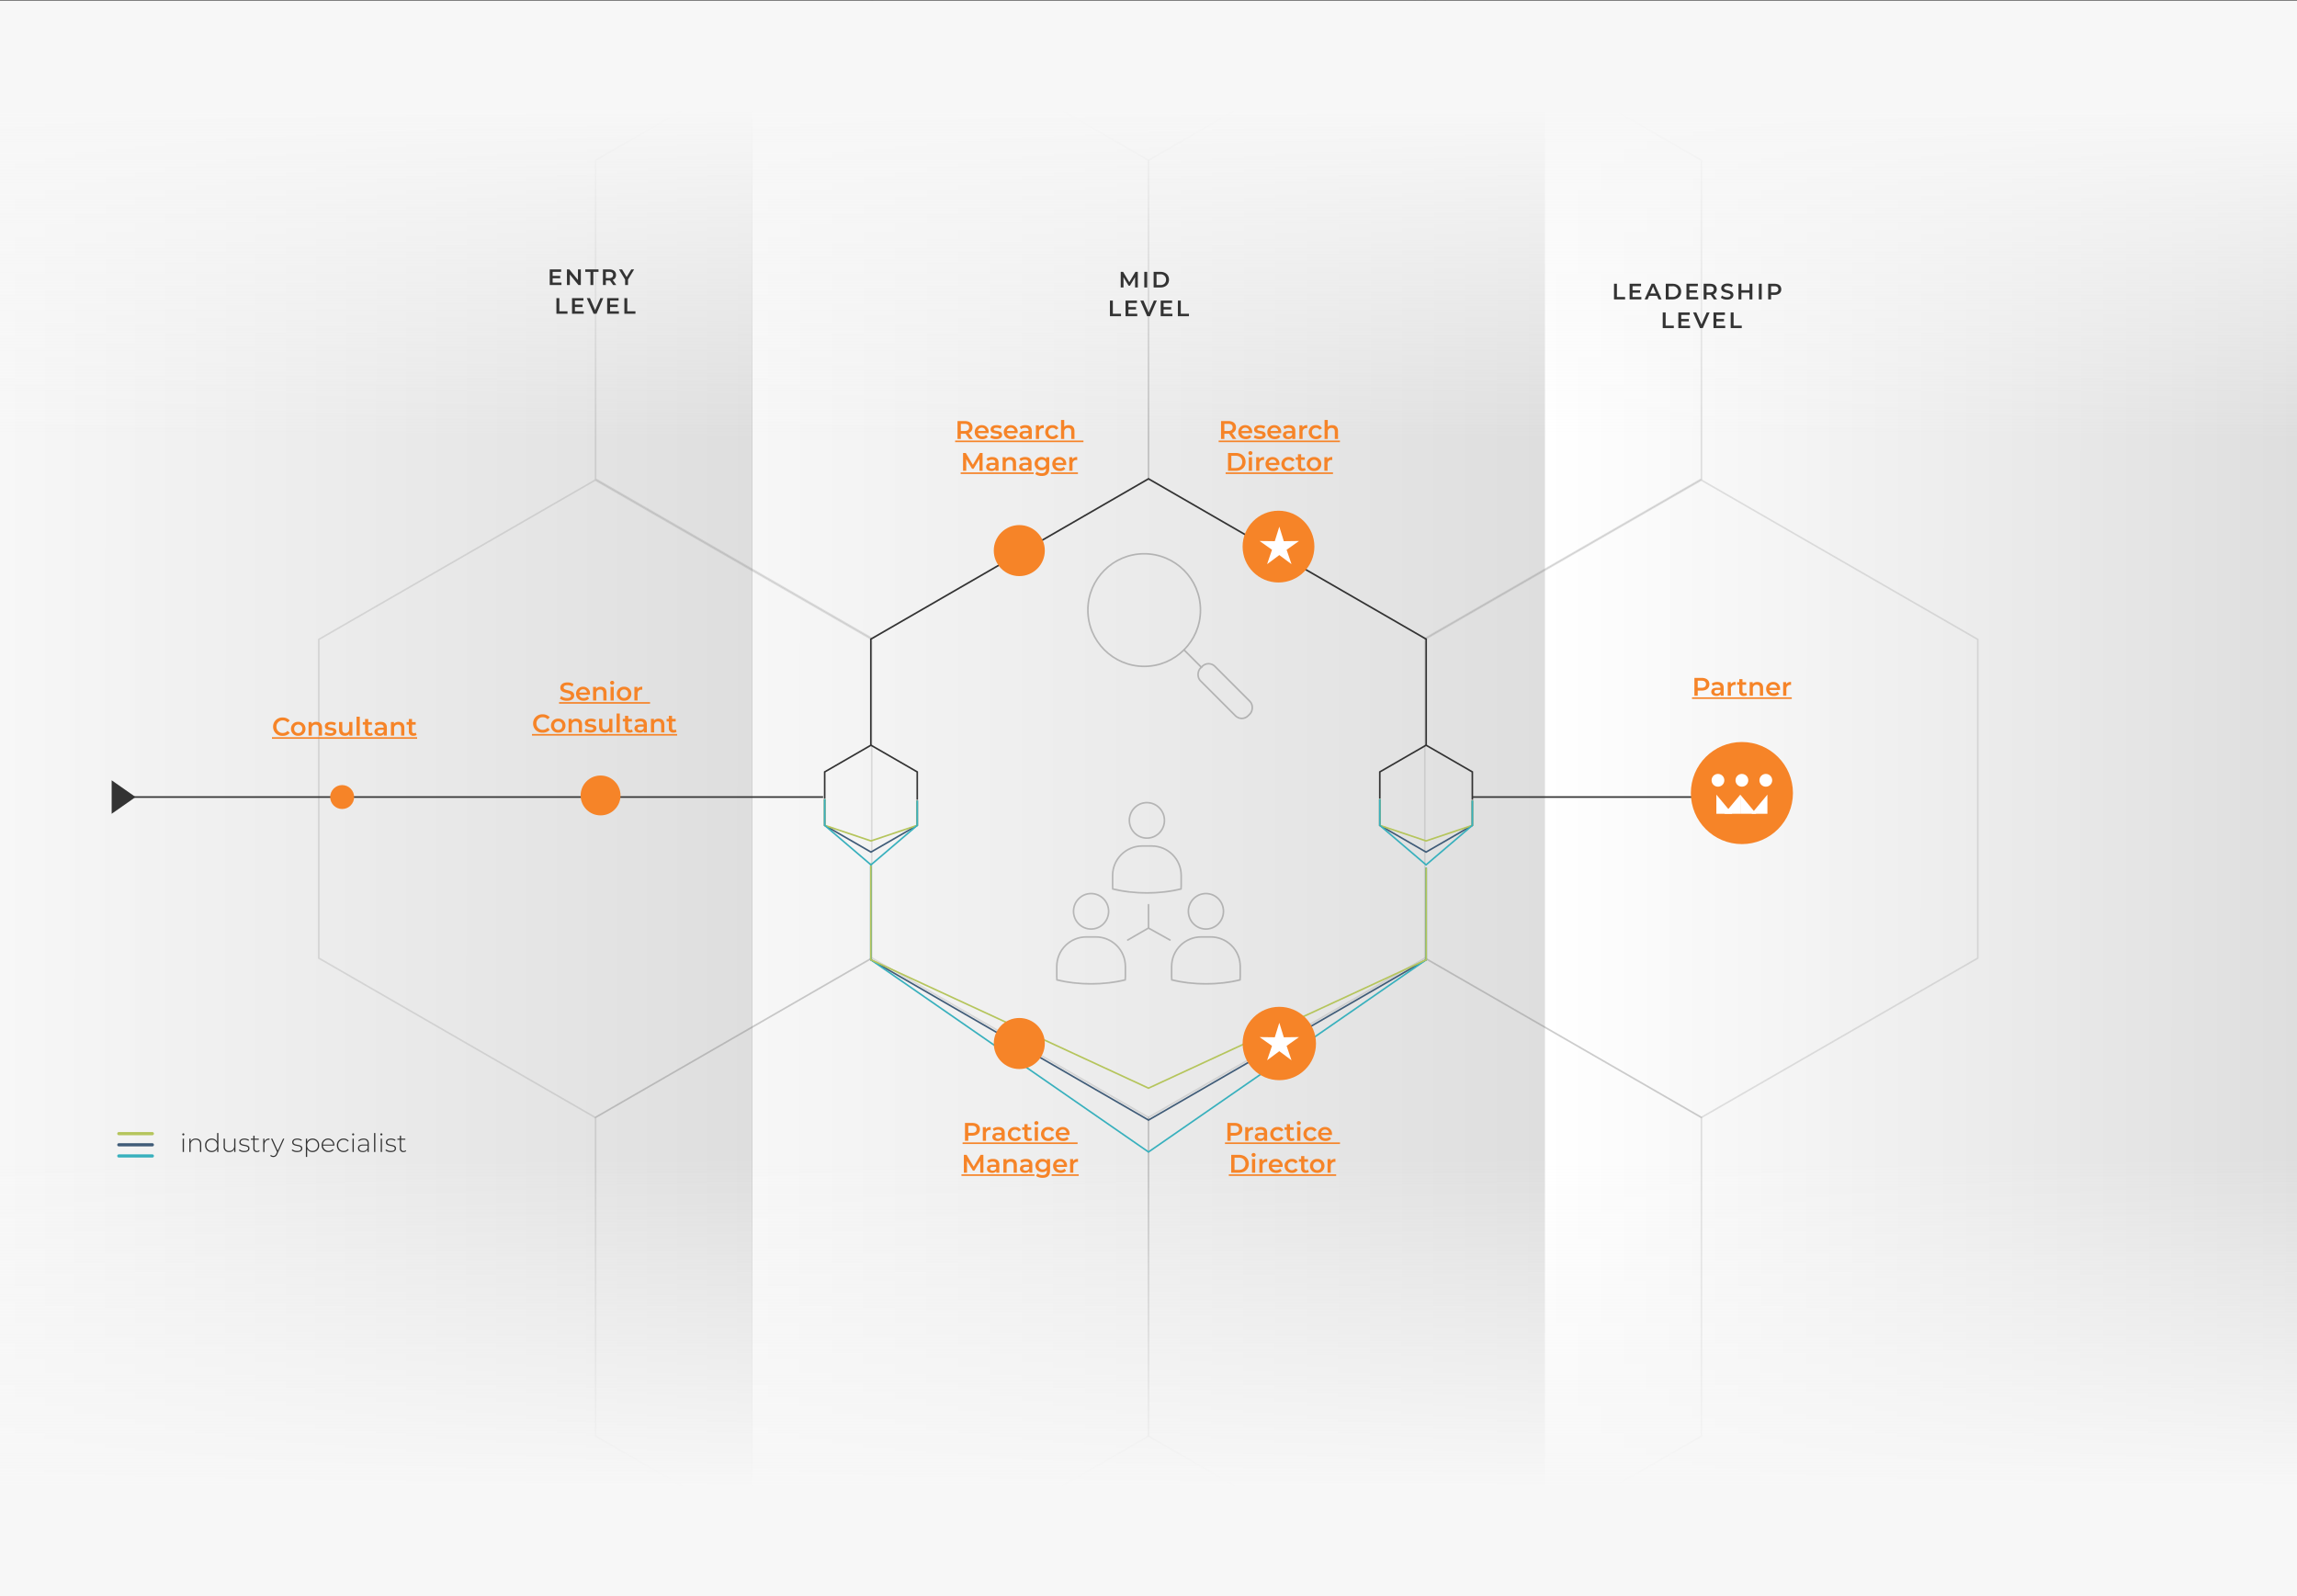 <?xml version="1.0" encoding="UTF-8"?>
<svg xmlns="http://www.w3.org/2000/svg" xmlns:xlink="http://www.w3.org/1999/xlink" width="1440" height="1000.759" viewBox="0 0 1440 1000.759">
  <rect x="0" y="0" width="1440" height="1000.759" fill="#808080" stroke="none"/>
  <defs>
    <linearGradient id="linear-gradient" y1="0.463" x2="1" y2="0.464" gradientUnits="objectBoundingBox">
      <stop offset="0" stop-color="#fff"></stop>
      <stop offset="1" stop-color="#dedede"></stop>
    </linearGradient>
    <linearGradient id="linear-gradient-2" y1="0.463" x2="1" y2="0.464" gradientUnits="objectBoundingBox">
      <stop offset="0" stop-color="#f7f7f7"></stop>
      <stop offset="1" stop-color="#dedede"></stop>
    </linearGradient>
    <linearGradient id="linear-gradient-4" x1="0.5" y1="0.754" x2="0.5" y2="0.007" gradientUnits="objectBoundingBox">
      <stop offset="0" stop-color="#f7f7f7"></stop>
      <stop offset="1" stop-color="#f7f7f7" stop-opacity="0"></stop>
    </linearGradient>
  </defs>
  <g id="career-figure" transform="translate(0 0.577)">
    <g id="Group_1603" data-name="Group 1603" transform="translate(0 -717)">
      <g id="Group_1602" data-name="Group 1602" transform="translate(0 0.26)">
        <rect id="Rectangle_Copy" data-name="Rectangle Copy" width="471.678" height="999.605" transform="translate(968.322 716.74)" fill="url(#linear-gradient)"></rect>
        <rect id="Rectangle_Copy-2" data-name="Rectangle Copy" width="471.5" height="999.605" transform="translate(0 716.74)" fill="url(#linear-gradient-2)"></rect>
        <rect id="Rectangle_Copy-3" data-name="Rectangle Copy" width="496.822" height="999.605" transform="translate(471.5 716.74)" fill="url(#linear-gradient-2)"></rect>
        <g id="Group_270" data-name="Group 270" transform="translate(0 -939.92)">
          <path id="Polygon_7" data-name="Polygon 7" d="M299.7,0l99.9,173.322L299.7,346.645H99.9L0,173.322,99.9,0Z" transform="translate(546.5 1957.027) rotate(90)" fill="rgba(0,0,0,0)" stroke="#707070" stroke-miterlimit="10" stroke-width="1" opacity="0.196"></path>
          <path id="Polygon_9" data-name="Polygon 9" d="M299.7,0l99.9,173.322L299.7,346.645H99.9L0,173.322,99.9,0Z" transform="translate(720 1656.66) rotate(90)" fill="rgba(0,0,0,0)" stroke="#707070" stroke-miterlimit="10" stroke-width="1" opacity="0.196"></path>
          <path id="Polygon_12" data-name="Polygon 12" d="M299.7,0l99.9,173.322L299.7,346.645H99.9L0,173.322,99.9,0Z" transform="translate(720 2256.66) rotate(90)" fill="rgba(0,0,0,0)" stroke="#707070" stroke-miterlimit="10" stroke-width="1" opacity="0.196"></path>
          <path id="Polygon_10" data-name="Polygon 10" d="M299.7,0l99.9,173.322L299.7,346.645H99.9L0,173.322,99.9,0Z" transform="translate(1066.645 1656.66) rotate(90)" fill="rgba(0,0,0,0)" stroke="#707070" stroke-miterlimit="10" stroke-width="1" opacity="0.196"></path>
          <path id="Polygon_11" data-name="Polygon 11" d="M299.7,0l99.9,173.322L299.7,346.645H99.9L0,173.322,99.9,0Z" transform="translate(1066.645 2256.66) rotate(90)" fill="rgba(0,0,0,0)" stroke="#707070" stroke-miterlimit="10" stroke-width="1" opacity="0.196"></path>
          <path id="Polygon_8" data-name="Polygon 8" d="M299.7,0l99.9,173.322L299.7,346.645H99.9L0,173.322,99.9,0Z" transform="translate(1239.878 1957.027) rotate(90)" fill="rgba(0,0,0,0)" stroke="#707070" stroke-miterlimit="10" stroke-width="1" opacity="0.196"></path>
        </g>
      </g>
      <rect id="Rectangle_Copy-4" data-name="Rectangle Copy" width="1440" height="277.42" transform="translate(0 1439.58)" opacity="0.995" fill="url(#linear-gradient-4)"></rect>
      <rect id="Rectangle_Copy-5" data-name="Rectangle Copy" width="1440" height="276.765" transform="translate(1440 993.765) rotate(180)" opacity="0.995" fill="url(#linear-gradient-4)"></rect>
    </g>
    <g id="Route" transform="translate(70 127.58)">
      <g id="Polygons" transform="translate(123)">
        <g id="Stroke_1_Copy_8_Stroke_1_Copy_9_Stroke_1_Copy_11_Stroke_1_Copy_10_Stroke_1_Copy_12_Mask" data-name="Stroke 1 Copy 8 + Stroke 1 Copy 9 + Stroke 1 Copy 11 + Stroke 1 Copy 10 + Stroke 1 Copy 12 Mask">
          <rect id="Mask" width="848" height="735" fill="none"></rect>
        </g>
        <g id="polygon_large" data-name="polygon large" transform="translate(352 172)">
          <path id="Path" d="M348.142.859V58.506l-174.071,100.5L0,58.506V0" transform="translate(0.929 242.994)" fill="none" stroke="#405c78" stroke-miterlimit="10" stroke-width="1" style="mix-blend-mode: multiply;isolation: isolate"></path>
          <path id="Path-2" data-name="Path" d="M348.142,1.859V59.506l-174.071,120.5L0,59.506V0" transform="translate(0.929 241.994)" fill="none" stroke="#38b0bd" stroke-miterlimit="10" stroke-width="1" style="mix-blend-mode: multiply;isolation: isolate"></path>
          <path id="Path-3" data-name="Path" d="M348.142,2.758V60.4L174.071,140.9,0,60.4V0" transform="translate(0.929 241.096)" fill="none" stroke="#b5c55c" stroke-miterlimit="10" stroke-width="1" style="mix-blend-mode: multiply;isolation: isolate"></path>
          <path id="Path-4" data-name="Path" d="M0,167.482V100.5L174.071,0,348.142,100.5v66.543" transform="translate(0.929)" fill="none" stroke="#333" stroke-miterlimit="10" stroke-width="1"></path>
        </g>
        <g id="polygon_small" data-name="polygon small" transform="translate(324 339)">
          <path id="Path-5" data-name="Path" d="M58.024.92V16.492L29.012,33.242,0,16.492V0" transform="translate(0 33.758)" fill="none" stroke="#405c78" stroke-miterlimit="10" stroke-width="1" style="mix-blend-mode: multiply;isolation: isolate"></path>
          <path id="Path-6" data-name="Path" d="M58.024.92V16.492l-29.012,9.75L0,16.492V0" transform="translate(0 33.758)" fill="none" stroke="#b5c55c" stroke-miterlimit="10" stroke-width="1" style="mix-blend-mode: multiply;isolation: isolate"></path>
          <path id="Path-7" data-name="Path" d="M58.024.92V16.492L29.012,41.242,0,16.492V0" transform="translate(0 33.758)" fill="none" stroke="#38b0bd" stroke-miterlimit="10" stroke-width="1" style="mix-blend-mode: multiply;isolation: isolate"></path>
          <path id="Polygon_3" data-name="Polygon 3" d="M0,33.426V16.75L29.012,0,58.024,16.75V34.223" fill="none" stroke="#333" stroke-miterlimit="10" stroke-width="1"></path>
        </g>
        <g id="polygon_small-2" data-name="polygon small" transform="translate(672 339)">
          <path id="Path-8" data-name="Path" d="M58.024.92V16.492L29.012,33.242,0,16.492V0" transform="translate(0 33.758)" fill="none" stroke="#405c78" stroke-miterlimit="10" stroke-width="1" style="mix-blend-mode: multiply;isolation: isolate"></path>
          <path id="Path-9" data-name="Path" d="M58.024.92V16.492l-29.012,9.75L0,16.492V0" transform="translate(0 33.758)" fill="none" stroke="#b5c55c" stroke-miterlimit="10" stroke-width="1" style="mix-blend-mode: multiply;isolation: isolate"></path>
          <path id="Path-10" data-name="Path" d="M58.024.92V16.492L29.012,41.242,0,16.492V0" transform="translate(0 33.758)" fill="none" stroke="#38b0bd" stroke-miterlimit="10" stroke-width="1" style="mix-blend-mode: multiply;isolation: isolate"></path>
          <path id="Polygon_3-2" data-name="Polygon 3" d="M0,33.426V16.75L29.012,0,58.024,16.75V34.223" fill="none" stroke="#333" stroke-miterlimit="10" stroke-width="1"></path>
        </g>
      </g>
      <path id="Line_17" data-name="Line 17" d="M431.5,1.5H.5" transform="translate(14 370)" fill="none" stroke="#333" stroke-linecap="square" stroke-miterlimit="10" stroke-width="1"></path>
      <path id="Line_17_Copy" data-name="Line 17 Copy" d="M143.556,1.5H.5" transform="translate(853 370)" fill="none" stroke="#333" stroke-linecap="square" stroke-miterlimit="10" stroke-width="1"></path>
      <path id="Triangle_2" data-name="Triangle 2" d="M0,0,15,10.5h0L0,21" transform="translate(0 361)" fill="#333"></path>
    </g>
    <g id="Practice_Copy_3" data-name="Practice Copy 3" transform="translate(662 502.58)" opacity="0.294">
      <g id="Group" transform="translate(45 64)">
        <path id="Line_7_Copy_3" data-name="Line 7 Copy 3" d="M13.469,7.488,0,0" transform="translate(12.995 14.64)" fill="none" stroke="#333" stroke-linecap="round" stroke-linejoin="round" stroke-miterlimit="10" stroke-width="1"></path>
        <path id="Line_7_Copy_3-2" data-name="Line 7 Copy 3" d="M0,7.417,12.827,0Z" transform="translate(0 14.71)" fill="none" stroke="#333" stroke-linecap="round" stroke-linejoin="round" stroke-miterlimit="10" stroke-width="1"></path>
        <path id="Line_7_Copy_4" data-name="Line 7 Copy 4" d="M0,14.612V0" transform="translate(13)" fill="none" stroke="#333" stroke-linecap="round" stroke-linejoin="round" stroke-miterlimit="10" stroke-width="1"></path>
      </g>
      <g id="Group_4" data-name="Group 4" transform="translate(35)">
        <g id="Combined_Shape" data-name="Combined Shape" transform="translate(0 26.697)" fill="none" stroke-miterlimit="10">
          <path d="M.14,27.812A19.186,19.186,0,0,1,0,25.494V19A19,19,0,0,1,19,0h6A19,19,0,0,1,44,19v6.494a19.185,19.185,0,0,1-.14,2.317A89.055,89.055,0,0,1,22,30.4,89.048,89.048,0,0,1,.14,27.812Z" stroke="none"></path>
          <path d="M 22 29.405 C 29.337 29.405 36.559 28.578 42.937 27.012 C 42.979 26.508 43 26 43 25.494 L 43 19 C 43 14.192 41.128 9.672 37.728 6.272 C 34.328 2.872 29.808 1 25 1 L 19 1 C 14.192 1 9.672 2.872 6.272 6.272 C 2.872 9.672 1 14.192 1 19 L 1 25.494 C 1 26 1.021 26.508 1.063 27.012 C 7.441 28.578 14.663 29.405 22 29.405 M 22 30.405 C 14.042 30.405 6.58 29.462 0.14 27.812 C 0.048 27.052 -4.089355343239731e-07 26.279 -4.089355343239731e-07 25.494 L -4.089355343239731e-07 19 C -4.089355343239731e-07 8.507 8.507 6.164550541143399e-07 19 6.164550541143399e-07 L 25 6.164550541143399e-07 C 35.493 6.164550541143399e-07 44 8.507 44 19 L 44 25.494 C 44 26.279 43.953 27.052 43.86 27.812 C 37.42 29.462 29.957 30.405 22 30.405 Z" stroke="none" fill="#333"></path>
        </g>
        <ellipse id="Oval" cx="11" cy="11.124" rx="11" ry="11.124" transform="translate(11 0)" fill="none" stroke="#333" stroke-miterlimit="10" stroke-width="1"></ellipse>
      </g>
      <g id="Group_2" data-name="Group 2" transform="translate(0 57)">
        <g id="Combined_Shape-2" data-name="Combined Shape" transform="translate(0 26.697)" fill="none" stroke-miterlimit="10">
          <path d="M.14,27.812A19.186,19.186,0,0,1,0,25.494V19A19,19,0,0,1,19,0h6A19,19,0,0,1,44,19v6.494a19.185,19.185,0,0,1-.14,2.317A89.055,89.055,0,0,1,22,30.4,89.048,89.048,0,0,1,.14,27.812Z" stroke="none"></path>
          <path d="M 22 29.405 C 29.337 29.405 36.559 28.578 42.937 27.012 C 42.979 26.508 43 26 43 25.494 L 43 19 C 43 14.192 41.128 9.672 37.728 6.272 C 34.328 2.872 29.808 1 25 1 L 19 1 C 14.192 1 9.672 2.872 6.272 6.272 C 2.872 9.672 1 14.192 1 19 L 1 25.494 C 1 26 1.021 26.508 1.063 27.012 C 7.441 28.578 14.663 29.405 22 29.405 M 22 30.405 C 14.042 30.405 6.58 29.462 0.14 27.812 C 0.048 27.052 -4.089355343239731e-07 26.279 -4.089355343239731e-07 25.494 L -4.089355343239731e-07 19 C -4.089355343239731e-07 8.507 8.507 6.164550541143399e-07 19 6.164550541143399e-07 L 25 6.164550541143399e-07 C 35.493 6.164550541143399e-07 44 8.507 44 19 L 44 25.494 C 44 26.279 43.953 27.052 43.86 27.812 C 37.42 29.462 29.957 30.405 22 30.405 Z" stroke="none" fill="#333"></path>
        </g>
        <ellipse id="Oval-2" data-name="Oval" cx="11" cy="11.124" rx="11" ry="11.124" transform="translate(11 0)" fill="none" stroke="#333" stroke-miterlimit="10" stroke-width="1"></ellipse>
      </g>
      <g id="Group_3" data-name="Group 3" transform="translate(72 57)">
        <g id="Combined_Shape-3" data-name="Combined Shape" transform="translate(0 26.697)" fill="none" stroke-miterlimit="10">
          <path d="M.14,27.812A19.186,19.186,0,0,1,0,25.494V19A19,19,0,0,1,19,0h6A19,19,0,0,1,44,19v6.494a19.185,19.185,0,0,1-.14,2.317A89.055,89.055,0,0,1,22,30.4,89.048,89.048,0,0,1,.14,27.812Z" stroke="none"></path>
          <path d="M 22 29.405 C 29.337 29.405 36.559 28.578 42.937 27.012 C 42.979 26.508 43 26 43 25.494 L 43 19 C 43 14.192 41.128 9.672 37.728 6.272 C 34.328 2.872 29.808 1 25 1 L 19 1 C 14.192 1 9.672 2.872 6.272 6.272 C 2.872 9.672 1 14.192 1 19 L 1 25.494 C 1 26 1.021 26.508 1.063 27.012 C 7.441 28.578 14.663 29.405 22 29.405 M 22 30.405 C 14.042 30.405 6.58 29.462 0.14 27.812 C 0.048 27.052 -4.089355343239731e-07 26.279 -4.089355343239731e-07 25.494 L -4.089355343239731e-07 19 C -4.089355343239731e-07 8.507 8.507 6.164550541143399e-07 19 6.164550541143399e-07 L 25 6.164550541143399e-07 C 35.493 6.164550541143399e-07 44 8.507 44 19 L 44 25.494 C 44 26.279 43.953 27.052 43.86 27.812 C 37.42 29.462 29.957 30.405 22 30.405 Z" stroke="none" fill="#333"></path>
        </g>
        <ellipse id="Oval-3" data-name="Oval" cx="11" cy="11.124" rx="11" ry="11.124" transform="translate(11 0)" fill="none" stroke="#333" stroke-miterlimit="10" stroke-width="1"></ellipse>
      </g>
    </g>
    <g id="Research" transform="translate(682 346.58)" opacity="0.297">
      <circle id="Oval_6" data-name="Oval 6" cx="35.289" cy="35.289" r="35.289" transform="translate(0 0)" fill="none" stroke="#333" stroke-miterlimit="10" stroke-width="1"></circle>
      <path id="Line_5" data-name="Line 5" d="M.573.573,12.1,12.1" transform="translate(59.398 59.398)" fill="none" stroke="#333" stroke-miterlimit="10" stroke-width="1"></path>
      <rect id="Rectangle_2" data-name="Rectangle 2" width="42.254" height="12.809" rx="5.6" transform="translate(75.651 66.593) rotate(45)" fill="none" stroke="#333" stroke-miterlimit="10" stroke-width="1"></rect>
    </g>
    <path id="mid_level" data-name="mid level" d="M-6.692,0l-.014-9.8H-8.2l-3.822,6.5-3.892-6.5h-1.5V0h1.736V-6.412l3.22,5.292h.812L-8.428-6.5-8.414,0Zm4.046,0h1.82V-9.8h-1.82ZM3.22,0H7.5c3.178,0,5.348-1.96,5.348-4.9S10.682-9.8,7.5-9.8H3.22ZM5.04-1.54V-8.26H7.42a3.272,3.272,0,0,1,3.6,3.36,3.272,3.272,0,0,1-3.6,3.36ZM-24.178,18h6.944V16.46h-5.124V8.2h-1.82Zm11.606-1.526v-2.7H-7.84v-1.5h-4.732V9.726h5.334V8.2h-7.154V18h7.35V16.474ZM3.388,8.2.1,15.76-3.164,8.2H-5.138L-.854,18H.938l4.27-9.8Zm6.076,8.274v-2.7H14.2v-1.5H9.464V9.726H14.8V8.2H7.644V18h7.35V16.474ZM18.424,18h6.944V16.46H20.244V8.2h-1.82Z" transform="translate(720 179.637)" fill="#333"></path>
    <path id="Entry_Level" data-name="Entry Level" d="M-26.544-1.526v-2.7h4.732v-1.5h-4.732V-8.274h5.334V-9.8h-7.154V0h7.35V-1.526ZM-10.682-9.8v6.636l-5.4-6.636h-1.5V0h1.806V-6.636L-10.374,0h1.5V-9.8ZM-2.856,0h1.82V-8.26H2.212V-9.8H-6.1v1.54h3.248ZM13.356,0,11.1-3.22a3.133,3.133,0,0,0,2.086-3.094c0-2.17-1.6-3.486-4.172-3.486H4.984V0H6.8V-2.856H9.016a3.412,3.412,0,0,0,.378-.014L11.4,0Zm-2-6.314c0,1.232-.826,1.96-2.422,1.96H6.8V-8.26H8.932C10.528-8.26,11.354-7.546,11.354-6.314ZM24.542-9.8H22.75l-2.9,4.774L16.982-9.8H15.036l3.85,6.37V0h1.82V-3.458ZM-24.178,18h6.944V16.46h-5.124V8.2h-1.82Zm11.606-1.526v-2.7H-7.84v-1.5h-4.732V9.726h5.334V8.2h-7.154V18h7.35V16.474ZM3.388,8.2.1,15.76-3.164,8.2H-5.138L-.854,18H.938l4.27-9.8Zm6.076,8.274v-2.7H14.2v-1.5H9.464V9.726H14.8V8.2H7.644V18h7.35V16.474ZM18.424,18h6.944V16.46H20.244V8.2h-1.82Z" transform="translate(373 178.108)" fill="#333"></path>
    <path id="leadership_level" data-name="leadership level" d="M-54.719,0h6.944V-1.54H-52.9V-9.8h-1.82Zm11.606-1.526v-2.7h4.732v-1.5h-4.732V-8.274h5.334V-9.8h-7.154V0h7.35V-1.526ZM-26.817,0h1.9l-4.424-9.8h-1.792L-35.539,0h1.876l.966-2.268h4.9Zm-5.264-3.7,1.834-4.284L-28.4-3.7ZM-22.267,0h4.284c3.178,0,5.348-1.96,5.348-4.9s-2.17-4.9-5.348-4.9h-4.284Zm1.82-1.54V-8.26h2.38a3.272,3.272,0,0,1,3.6,3.36,3.272,3.272,0,0,1-3.6,3.36Zm12.964.014v-2.7h4.732v-1.5H-7.483V-8.274h5.334V-9.8H-9.3V0h7.35V-1.526ZM9.849,0,7.595-3.22A3.133,3.133,0,0,0,9.681-6.314c0-2.17-1.6-3.486-4.172-3.486H1.477V0H3.3V-2.856H5.509a3.412,3.412,0,0,0,.378-.014l2,2.87Zm-2-6.314c0,1.232-.826,1.96-2.422,1.96H3.3V-8.26H5.425C7.021-8.26,7.847-7.546,7.847-6.314ZM16.149.14c2.688,0,3.962-1.344,3.962-2.912,0-3.6-5.81-2.24-5.81-4.326,0-.742.616-1.33,2.128-1.33a5.446,5.446,0,0,1,2.7.77l.574-1.414a6.2,6.2,0,0,0-3.262-.868C13.755-9.94,12.5-8.6,12.5-7.014c0,3.64,5.824,2.254,5.824,4.368,0,.728-.644,1.274-2.17,1.274A5.43,5.43,0,0,1,12.915-2.45l-.63,1.414A6.315,6.315,0,0,0,16.149.14ZM30.205-9.8v4.046H25.137V-9.8h-1.82V0h1.82V-4.2h5.068V0h1.82V-9.8ZM36.057,0h1.82V-9.8h-1.82Zm9.9-9.8H41.923V0h1.82V-2.828h2.212c2.576,0,4.172-1.33,4.172-3.486S48.531-9.8,45.955-9.8Zm-.084,5.432H43.743V-8.26h2.128c1.6,0,2.422.714,2.422,1.946S47.467-4.368,45.871-4.368ZM-24.178,18h6.944V16.46h-5.124V8.2h-1.82Zm11.606-1.526v-2.7H-7.84v-1.5h-4.732V9.726h5.334V8.2h-7.154V18h7.35V16.474ZM3.388,8.2.1,15.76-3.164,8.2H-5.138L-.854,18H.938l4.27-9.8Zm6.076,8.274v-2.7H14.2v-1.5H9.464V9.726H14.8V8.2H7.644V18h7.35V16.474ZM18.424,18h6.944V16.46H20.244V8.2h-1.82Z" transform="translate(1066.556 187.108)" fill="#333"></path>
    <g id="Roles" transform="translate(73 258.58)">
      <circle id="Oval_8" data-name="Oval 8" cx="7.5" cy="7.5" r="7.5" transform="translate(134 233)" fill="#f68428"></circle>
      <circle id="Oval_8_Copy_3" data-name="Oval 8 Copy 3" cx="16" cy="16" r="16" transform="translate(550 379)" fill="#f68428"></circle>
      <circle id="Oval_8_Copy_4" data-name="Oval 8 Copy 4" cx="23" cy="23" r="23" transform="translate(706 372)" fill="#f68428"></circle>
      <circle id="Oval_8_Copy_3-2" data-name="Oval 8 Copy 3" cx="16" cy="16" r="16" transform="translate(550 70)" fill="#f68428"></circle>
      <circle id="Oval_8_Copy_4-2" data-name="Oval 8 Copy 4" cx="22.5" cy="22.5" r="22.5" transform="translate(706 61)" fill="#f68428"></circle>
      <circle id="Oval_8_Copy" data-name="Oval 8 Copy" cx="12.5" cy="12.5" r="12.5" transform="translate(291 227)" fill="#f68428"></circle>
      <circle id="Oval_8_Copy_2" data-name="Oval 8 Copy 2" cx="32" cy="32" r="32" transform="translate(987 206)" fill="#f68428"></circle>
      <path id="Star" d="M13,17.813l-7.641,5.7,3.064-9.03L.636,8.983l9.535.124L13,0l2.829,9.106,9.535-.124-7.786,5.5,3.064,9.03Z" transform="translate(716 71)" fill="#fff"></path>
      <path id="Star_Copy" data-name="Star Copy" d="M13,17.813l-7.641,5.7,3.064-9.03L.636,8.983l9.535.124L13,0l2.829,9.106,9.535-.124-7.786,5.5,3.064,9.03Z" transform="translate(716 382)" fill="#fff"></path>
      <g id="Crown" transform="translate(1000 226)">
        <path id="Rectangle_4" data-name="Rectangle 4" d="M0,0,10,12H0Z" transform="translate(3 13)" fill="#fff"></path>
        <path id="Rectangle_4-2" data-name="Rectangle 4" d="M0,0,10,12H0Z" transform="translate(18 13)" fill="#fff"></path>
        <path id="Rectangle_4-3" data-name="Rectangle 4" d="M0,0-10,12H0Z" transform="translate(18 13)" fill="#fff"></path>
        <path id="Rectangle_4-4" data-name="Rectangle 4" d="M0,0-10,12H0Z" transform="translate(35 13)" fill="#fff"></path>
        <circle id="Oval_9" data-name="Oval 9" cx="4" cy="4" r="4" fill="#fff"></circle>
        <circle id="Oval_9_Copy" data-name="Oval 9 Copy" cx="4" cy="4" r="4" transform="translate(15)" fill="#fff"></circle>
        <circle id="Oval_9_Copy_2" data-name="Oval 9 Copy 2" cx="4" cy="4" r="4" transform="translate(30)" fill="#fff"></circle>
      </g>
      <g id="Legenda" transform="translate(0 447)">
        <path id="industry_specialist" data-name="industry specialist" d="M41.928,4.616a.648.648,0,1,0,0-1.3.659.659,0,0,0-.656.656A.645.645,0,0,0,41.928,4.616ZM41.528,15h.8V6.648h-.8Zm8.256-8.416a3.447,3.447,0,0,0-3.312,1.872V6.648H45.7V15h.8V10.552A2.98,2.98,0,0,1,49.672,7.3c1.7,0,2.7.992,2.7,2.88V15h.8V10.12C53.176,7.784,51.816,6.584,49.784,6.584ZM63.112,3.128V8.584a3.744,3.744,0,0,0-3.408-2,4.039,4.039,0,0,0-4.128,4.24,4.048,4.048,0,0,0,4.128,4.24,3.7,3.7,0,0,0,3.424-2.032V15h.784V3.128Zm-3.36,11.216a3.313,3.313,0,0,1-3.36-3.52,3.364,3.364,0,1,1,6.72,0A3.313,3.313,0,0,1,59.752,14.344ZM73.8,6.648V11.1a2.936,2.936,0,0,1-3.056,3.248,2.542,2.542,0,0,1-2.752-2.88V6.648h-.8v4.88a3.2,3.2,0,0,0,3.488,3.536,3.291,3.291,0,0,0,3.152-1.856V15H74.6V6.648Zm6.3,8.416c2.128,0,3.3-.928,3.3-2.288,0-3.184-5.536-1.408-5.536-3.92,0-.9.72-1.568,2.352-1.568a4.3,4.3,0,0,1,2.512.752L83.1,7.4a5.13,5.13,0,0,0-2.864-.816c-2.112,0-3.168,1.024-3.168,2.288,0,3.28,5.536,1.488,5.536,3.92,0,.944-.7,1.568-2.464,1.568a4.86,4.86,0,0,1-3.008-1.008l-.368.64A5.24,5.24,0,0,0,80.1,15.064Zm9.344-1.152a1.92,1.92,0,0,1-1.3.464c-1.024,0-1.552-.592-1.552-1.664V7.336h2.656V6.648H86.6V4.824h-.8V6.648H84.264v.688H85.8v5.456a2.072,2.072,0,0,0,2.272,2.272,2.534,2.534,0,0,0,1.712-.592Zm3.328-5.44V6.648h-.768V15h.8V10.648c0-2.064,1.1-3.3,2.96-3.3.064,0,.128.016.192.016V6.584A3.172,3.172,0,0,0,92.776,8.472ZM104.44,6.648,101.1,14.12,97.752,6.648H96.9l3.76,8.32-.448,1.008c-.512,1.136-1.072,1.488-1.84,1.488a2.033,2.033,0,0,1-1.552-.656l-.4.608a2.667,2.667,0,0,0,1.936.752c1.1,0,1.936-.5,2.608-2.032l4.288-9.488Zm8.784,8.416c2.128,0,3.3-.928,3.3-2.288,0-3.184-5.536-1.408-5.536-3.92,0-.9.72-1.568,2.352-1.568a4.3,4.3,0,0,1,2.512.752l.368-.64a5.13,5.13,0,0,0-2.864-.816c-2.112,0-3.168,1.024-3.168,2.288,0,3.28,5.536,1.488,5.536,3.92,0,.944-.7,1.568-2.464,1.568a4.86,4.86,0,0,1-3.008-1.008l-.368.64A5.24,5.24,0,0,0,113.224,15.064Zm9.728-8.48a3.733,3.733,0,0,0-3.424,2.032V6.648h-.768V18.1h.8V13.1a3.739,3.739,0,0,0,3.392,1.968,4.039,4.039,0,0,0,4.128-4.24A4.048,4.048,0,0,0,122.952,6.584Zm-.048,7.76a3.313,3.313,0,0,1-3.36-3.52,3.371,3.371,0,1,1,6.736,0A3.326,3.326,0,0,1,122.9,14.344Zm13.728-3.552a4,4,0,1,0-7.984.032,4.1,4.1,0,0,0,4.3,4.24A4,4,0,0,0,136.1,13.7l-.464-.528a3.574,3.574,0,0,1-6.208-2.16h7.184C136.616,10.936,136.632,10.856,136.632,10.792Zm-3.984-3.5a3.157,3.157,0,0,1,3.2,3.1h-6.4A3.157,3.157,0,0,1,132.648,7.288Zm9.776,7.776a3.7,3.7,0,0,0,3.168-1.536L145,13.1a3.049,3.049,0,0,1-2.576,1.248,3.315,3.315,0,0,1-3.408-3.52,3.315,3.315,0,0,1,3.408-3.52A3.049,3.049,0,0,1,145,8.552l.592-.432a3.664,3.664,0,0,0-3.168-1.536,4.071,4.071,0,0,0-4.224,4.24A4.08,4.08,0,0,0,142.424,15.064Zm5.968-10.448a.648.648,0,1,0,0-1.3.659.659,0,0,0-.656.656A.645.645,0,0,0,148.392,4.616ZM147.992,15h.8V6.648h-.8Zm6.992-8.416a5.094,5.094,0,0,0-3.344,1.184l.4.576a4.335,4.335,0,0,1,2.88-1.056,2.175,2.175,0,0,1,2.48,2.384v.672h-2.864c-2.32,0-3.12,1.072-3.12,2.336,0,1.424,1.136,2.384,3.008,2.384a3.208,3.208,0,0,0,3.008-1.552V15h.768V9.7C158.2,7.64,157.048,6.584,154.984,6.584Zm-.448,7.824c-1.472,0-2.32-.672-2.32-1.76,0-.96.608-1.68,2.336-1.68H157.4v1.568A2.863,2.863,0,0,1,154.536,14.408ZM161.5,15h.8V3.128h-.8Zm4.576-10.384a.648.648,0,1,0,0-1.3.659.659,0,0,0-.656.656A.645.645,0,0,0,166.072,4.616ZM165.672,15h.8V6.648h-.8Zm6.288.064c2.128,0,3.3-.928,3.3-2.288,0-3.184-5.536-1.408-5.536-3.92,0-.9.72-1.568,2.352-1.568a4.3,4.3,0,0,1,2.512.752l.368-.64a5.13,5.13,0,0,0-2.864-.816c-2.112,0-3.168,1.024-3.168,2.288,0,3.28,5.536,1.488,5.536,3.92,0,.944-.7,1.568-2.464,1.568a4.86,4.86,0,0,1-3.008-1.008l-.368.64A5.24,5.24,0,0,0,171.96,15.064Zm9.344-1.152a1.92,1.92,0,0,1-1.3.464c-1.024,0-1.552-.592-1.552-1.664V7.336h2.656V6.648h-2.656V4.824h-.8V6.648H176.12v.688h1.536v5.456a2.072,2.072,0,0,0,2.272,2.272,2.534,2.534,0,0,0,1.712-.592Z" transform="translate(0 1)" fill="#333"></path>
        <g id="Group_440" data-name="Group 440">
          <path id="Line_18" data-name="Line 18" d="M.5,1.5h21" transform="translate(1 3)" fill="none" stroke="#b5c55c" stroke-linecap="round" stroke-linejoin="round" stroke-miterlimit="10" stroke-width="2"></path>
          <path id="Line_18-2" data-name="Line 18" d="M.5,1.5h21" transform="translate(1 10)" fill="none" stroke="#405c78" stroke-linecap="round" stroke-linejoin="round" stroke-miterlimit="10" stroke-width="2"></path>
          <path id="Line_18-3" data-name="Line 18" d="M.5,1.5h21" transform="translate(1 17)" fill="none" stroke="#38b0bd" stroke-linecap="round" stroke-linejoin="round" stroke-miterlimit="10" stroke-width="2"></path>
        </g>
      </g>
      <path id="Consultant" d="M-38.816.16a5.684,5.684,0,0,0,4.448-1.872l-1.344-1.28A3.894,3.894,0,0,1-38.7-1.664a3.824,3.824,0,0,1-4-3.936,3.824,3.824,0,0,1,4-3.936,3.933,3.933,0,0,1,2.992,1.312l1.344-1.264A5.673,5.673,0,0,0-38.8-11.36a5.708,5.708,0,0,0-6,5.76A5.7,5.7,0,0,0-38.816.16ZM-29.04.112a4.309,4.309,0,0,0,4.56-4.384A4.3,4.3,0,0,0-29.04-8.64a4.3,4.3,0,0,0-4.544,4.368A4.313,4.313,0,0,0-29.04.112Zm0-1.712a2.485,2.485,0,0,1-2.528-2.672A2.485,2.485,0,0,1-29.04-6.944,2.488,2.488,0,0,1-26.5-4.272,2.488,2.488,0,0,1-29.04-1.6Zm11.328-7.04a3.715,3.715,0,0,0-2.944,1.2v-1.1h-1.9V0h2V-4.32A2.269,2.269,0,0,1-18.176-6.9c1.28,0,2.032.736,2.032,2.256V0h2V-4.9C-14.144-7.472-15.664-8.64-17.712-8.64ZM-8.96.112c2.4,0,3.872-1.04,3.872-2.64,0-3.344-5.28-1.808-5.28-3.536,0-.56.576-.96,1.792-.96a4.677,4.677,0,0,1,2.448.64L-5.36-7.9a6.8,6.8,0,0,0-3.2-.736c-2.3,0-3.76,1.056-3.76,2.672,0,3.408,5.28,1.872,5.28,3.5,0,.592-.528.944-1.792.944a5.749,5.749,0,0,1-2.976-.848l-.768,1.52A6.788,6.788,0,0,0-8.96.112ZM2.912-8.544v4.32c0,1.712-.944,2.576-2.336,2.576-1.264,0-2-.736-2-2.288V-8.544h-2v4.88C-3.424-1.088-1.936.112.256.112a3.49,3.49,0,0,0,2.752-1.2V0h1.9V-8.544ZM7.536,0h2V-11.872h-2Zm9.616-1.888a1.8,1.8,0,0,1-1.12.352c-.768,0-1.184-.448-1.184-1.28V-6.88h2.288v-1.6H14.848v-1.952h-2V-8.48H11.44v1.6h1.408v4.112A2.625,2.625,0,0,0,15.792.112a3.143,3.143,0,0,0,1.92-.576ZM22.624-8.64a6.007,6.007,0,0,0-3.616,1.056l.784,1.456a4.23,4.23,0,0,1,2.592-.848c1.424,0,2.128.688,2.128,1.856v.128H22.3c-2.592,0-3.552,1.12-3.552,2.544,0,1.488,1.232,2.56,3.184,2.56A3.028,3.028,0,0,0,24.624-1.04V0h1.888V-5.008C26.512-7.472,25.088-8.64,22.624-8.64Zm-.272,7.3c-1.024,0-1.632-.464-1.632-1.184,0-.624.368-1.136,1.728-1.136h2.064v.992A2.178,2.178,0,0,1,22.352-1.344ZM33.92-8.64a3.715,3.715,0,0,0-2.944,1.2v-1.1h-1.9V0h2V-4.32A2.269,2.269,0,0,1,33.456-6.9c1.28,0,2.032.736,2.032,2.256V0h2V-4.9C37.488-7.472,35.968-8.64,33.92-8.64ZM44.608-1.888a1.8,1.8,0,0,1-1.12.352c-.768,0-1.184-.448-1.184-1.28V-6.88h2.288v-1.6H42.3v-1.952h-2V-8.48H38.9v1.6H40.3v4.112A2.625,2.625,0,0,0,43.248.112a3.143,3.143,0,0,0,1.92-.576ZM-45.5,1H45.5V2H-45.5Z" transform="translate(143 202)" fill="#f68428"></path>
      <path id="Senior_Consultant" data-name="Senior Consultant" d="M-23.552.16c3.072,0,4.528-1.536,4.528-3.328,0-4.112-6.64-2.56-6.64-4.944,0-.848.7-1.52,2.432-1.52a6.224,6.224,0,0,1,3.088.88l.656-1.616a7.081,7.081,0,0,0-3.728-.992c-3.072,0-4.512,1.536-4.512,3.344,0,4.16,6.656,2.576,6.656,4.992,0,.832-.736,1.456-2.48,1.456a6.206,6.206,0,0,1-3.7-1.232l-.72,1.616A7.217,7.217,0,0,0-23.552.16ZM-9.12-4.224A4.167,4.167,0,0,0-13.44-8.64a4.249,4.249,0,0,0-4.416,4.368c0,2.544,1.856,4.384,4.72,4.384A4.331,4.331,0,0,0-9.7-1.28l-1.072-1.232a3.062,3.062,0,0,1-2.32.928,2.586,2.586,0,0,1-2.768-2.048h6.7C-9.136-3.824-9.12-4.064-9.12-4.224ZM-13.44-7.04a2.326,2.326,0,0,1,2.416,2.08h-4.848A2.361,2.361,0,0,1-13.44-7.04Zm11.088-1.6A3.715,3.715,0,0,0-5.3-7.44v-1.1H-7.2V0h2V-4.32A2.269,2.269,0,0,1-2.816-6.9c1.28,0,2.032.736,2.032,2.256V0h2V-4.9C1.216-7.472-.3-8.64-2.352-8.64Zm7.12-1.312A1.228,1.228,0,0,0,6.048-11.2a1.191,1.191,0,0,0-1.28-1.152,1.218,1.218,0,0,0-1.28,1.2A1.218,1.218,0,0,0,4.768-9.952ZM3.76,0h2V-8.544h-2Zm8.464.112a4.309,4.309,0,0,0,4.56-4.384,4.3,4.3,0,0,0-4.56-4.368A4.3,4.3,0,0,0,7.68-4.272,4.313,4.313,0,0,0,12.224.112Zm0-1.712A2.485,2.485,0,0,1,9.7-4.272a2.485,2.485,0,0,1,2.528-2.672,2.488,2.488,0,0,1,2.544,2.672A2.488,2.488,0,0,1,12.224-1.6Zm8.384-5.7V-8.544H18.7V0h2V-4.144a2.329,2.329,0,0,1,2.48-2.64,2.539,2.539,0,0,1,.464.048v-1.9A3.362,3.362,0,0,0,20.608-7.3ZM-28.528,1H28.528V2H-28.528ZM-38.816,20.16a5.684,5.684,0,0,0,4.448-1.872l-1.344-1.28A3.894,3.894,0,0,1-38.7,18.336a3.824,3.824,0,0,1-4-3.936,3.824,3.824,0,0,1,4-3.936,3.933,3.933,0,0,1,2.992,1.312l1.344-1.264A5.673,5.673,0,0,0-38.8,8.64a5.708,5.708,0,0,0-6,5.76A5.7,5.7,0,0,0-38.816,20.16Zm9.776-.048a4.309,4.309,0,0,0,4.56-4.384,4.3,4.3,0,0,0-4.56-4.368,4.3,4.3,0,0,0-4.544,4.368A4.313,4.313,0,0,0-29.04,20.112Zm0-1.712a2.485,2.485,0,0,1-2.528-2.672,2.485,2.485,0,0,1,2.528-2.672A2.488,2.488,0,0,1-26.5,15.728,2.488,2.488,0,0,1-29.04,18.4Zm11.328-7.04a3.715,3.715,0,0,0-2.944,1.2v-1.1h-1.9V20h2V15.68A2.269,2.269,0,0,1-18.176,13.1c1.28,0,2.032.736,2.032,2.256V20h2V15.1C-14.144,12.528-15.664,11.36-17.712,11.36Zm8.752,8.752c2.4,0,3.872-1.04,3.872-2.64,0-3.344-5.28-1.808-5.28-3.536,0-.56.576-.96,1.792-.96a4.677,4.677,0,0,1,2.448.64l.768-1.52a6.8,6.8,0,0,0-3.2-.736c-2.3,0-3.76,1.056-3.76,2.672,0,3.408,5.28,1.872,5.28,3.5,0,.592-.528.944-1.792.944a5.749,5.749,0,0,1-2.976-.848l-.768,1.52A6.788,6.788,0,0,0-8.96,20.112ZM2.912,11.456v4.32c0,1.712-.944,2.576-2.336,2.576-1.264,0-2-.736-2-2.288V11.456h-2v4.88c0,2.576,1.488,3.776,3.68,3.776a3.49,3.49,0,0,0,2.752-1.2V20h1.9V11.456ZM7.536,20h2V8.128h-2Zm9.616-1.888a1.8,1.8,0,0,1-1.12.352c-.768,0-1.184-.448-1.184-1.28V13.12h2.288v-1.6H14.848V9.568h-2V11.52H11.44v1.6h1.408v4.112a2.625,2.625,0,0,0,2.944,2.88,3.143,3.143,0,0,0,1.92-.576Zm5.472-6.752a6.007,6.007,0,0,0-3.616,1.056l.784,1.456a4.23,4.23,0,0,1,2.592-.848c1.424,0,2.128.688,2.128,1.856v.128H22.3c-2.592,0-3.552,1.12-3.552,2.544,0,1.488,1.232,2.56,3.184,2.56a3.028,3.028,0,0,0,2.688-1.152V20h1.888V14.992C26.512,12.528,25.088,11.36,22.624,11.36Zm-.272,7.3c-1.024,0-1.632-.464-1.632-1.184,0-.624.368-1.136,1.728-1.136h2.064v.992A2.178,2.178,0,0,1,22.352,18.656Zm11.568-7.3a3.715,3.715,0,0,0-2.944,1.2v-1.1h-1.9V20h2V15.68A2.269,2.269,0,0,1,33.456,13.1c1.28,0,2.032.736,2.032,2.256V20h2V15.1C37.488,12.528,35.968,11.36,33.92,11.36Zm10.688,6.752a1.8,1.8,0,0,1-1.12.352c-.768,0-1.184-.448-1.184-1.28V13.12h2.288v-1.6H42.3V9.568h-2V11.52H38.9v1.6H40.3v4.112a2.625,2.625,0,0,0,2.944,2.88,3.143,3.143,0,0,0,1.92-.576ZM-45.5,21H45.5v1H-45.5Z" transform="translate(306 180)" fill="#f68428"></path>
      <path id="Research_Manager" data-name="Research Manager" d="M-29.16,0l-2.576-3.68a3.581,3.581,0,0,0,2.384-3.536c0-2.48-1.824-3.984-4.768-3.984h-4.608V0h2.08V-3.264h2.528a3.9,3.9,0,0,0,.432-.016L-31.4,0Zm-2.288-7.216c0,1.408-.944,2.24-2.768,2.24h-2.432V-9.44h2.432C-32.392-9.44-31.448-8.624-31.448-7.216Zm12.256,2.992a4.167,4.167,0,0,0-4.32-4.416,4.249,4.249,0,0,0-4.416,4.368c0,2.544,1.856,4.384,4.72,4.384a4.331,4.331,0,0,0,3.44-1.392L-20.84-2.512a3.062,3.062,0,0,1-2.32.928,2.586,2.586,0,0,1-2.768-2.048h6.7C-19.208-3.824-19.192-4.064-19.192-4.224Zm-4.32-2.816A2.326,2.326,0,0,1-21.1-4.96h-4.848A2.361,2.361,0,0,1-23.512-7.04Zm8.88,7.152c2.4,0,3.872-1.04,3.872-2.64,0-3.344-5.28-1.808-5.28-3.536,0-.56.576-.96,1.792-.96a4.677,4.677,0,0,1,2.448.64l.768-1.52a6.8,6.8,0,0,0-3.2-.736c-2.3,0-3.76,1.056-3.76,2.672,0,3.408,5.28,1.872,5.28,3.5,0,.592-.528.944-1.792.944a5.749,5.749,0,0,1-2.976-.848l-.768,1.52A6.788,6.788,0,0,0-14.632.112ZM-1-4.224A4.167,4.167,0,0,0-5.32-8.64,4.249,4.249,0,0,0-9.736-4.272c0,2.544,1.856,4.384,4.72,4.384A4.331,4.331,0,0,0-1.576-1.28L-2.648-2.512a3.062,3.062,0,0,1-2.32.928A2.586,2.586,0,0,1-7.736-3.632h6.7C-1.016-3.824-1-4.064-1-4.224ZM-5.32-7.04A2.326,2.326,0,0,1-2.9-4.96H-7.752A2.361,2.361,0,0,1-5.32-7.04Zm9.264-1.6A6.007,6.007,0,0,0,.328-7.584l.784,1.456A4.23,4.23,0,0,1,3.7-6.976c1.424,0,2.128.688,2.128,1.856v.128H3.624C1.032-4.992.072-3.872.072-2.448.072-.96,1.3.112,3.256.112A3.028,3.028,0,0,0,5.944-1.04V0H7.832V-5.008C7.832-7.472,6.408-8.64,3.944-8.64Zm-.272,7.3c-1.024,0-1.632-.464-1.632-1.184,0-.624.368-1.136,1.728-1.136H5.832v.992A2.178,2.178,0,0,1,3.672-1.344ZM12.3-7.3V-8.544h-1.9V0h2V-4.144a2.329,2.329,0,0,1,2.48-2.64,2.539,2.539,0,0,1,.464.048v-1.9A3.362,3.362,0,0,0,12.3-7.3ZM20.872.112a3.884,3.884,0,0,0,3.648-2l-1.536-.9A2.418,2.418,0,0,1,20.856-1.6a2.5,2.5,0,0,1-2.592-2.672,2.508,2.508,0,0,1,2.592-2.672A2.418,2.418,0,0,1,22.984-5.76l1.536-.9A3.845,3.845,0,0,0,20.872-8.64a4.323,4.323,0,0,0-4.624,4.368A4.336,4.336,0,0,0,20.872.112ZM31.016-8.64a3.809,3.809,0,0,0-2.848,1.088v-4.32h-2V0h2V-4.32A2.269,2.269,0,0,1,30.552-6.9c1.28,0,2.032.736,2.032,2.256V0h2V-4.9C34.584-7.472,33.064-8.64,31.016-8.64ZM-40.232,1H40.232V2H-40.232ZM-23,20l-.016-11.2h-1.712L-29.1,16.224-33.544,8.8h-1.712V20h1.984V12.672l3.68,6.048h.928l3.68-6.144L-24.968,20Zm6.1-8.64a6.007,6.007,0,0,0-3.616,1.056l.784,1.456a4.23,4.23,0,0,1,2.592-.848c1.424,0,2.128.688,2.128,1.856v.128h-2.208c-2.592,0-3.552,1.12-3.552,2.544,0,1.488,1.232,2.56,3.184,2.56A3.028,3.028,0,0,0-14.9,18.96V20h1.888V14.992C-13.016,12.528-14.44,11.36-16.9,11.36Zm-.272,7.3c-1.024,0-1.632-.464-1.632-1.184,0-.624.368-1.136,1.728-1.136h2.064v.992A2.178,2.178,0,0,1-17.176,18.656Zm11.568-7.3a3.715,3.715,0,0,0-2.944,1.2v-1.1h-1.9V20h2V15.68A2.269,2.269,0,0,1-6.072,13.1c1.28,0,2.032.736,2.032,2.256V20h2V15.1C-2.04,12.528-3.56,11.36-5.608,11.36Zm9.376,0A6.007,6.007,0,0,0,.152,12.416l.784,1.456a4.23,4.23,0,0,1,2.592-.848c1.424,0,2.128.688,2.128,1.856v.128H3.448C.856,15.008-.1,16.128-.1,17.552c0,1.488,1.232,2.56,3.184,2.56A3.028,3.028,0,0,0,5.768,18.96V20H7.656V14.992C7.656,12.528,6.232,11.36,3.768,11.36Zm-.272,7.3c-1.024,0-1.632-.464-1.632-1.184,0-.624.368-1.136,1.728-1.136H5.656v.992A2.178,2.178,0,0,1,3.5,18.656Zm13.376-7.2v1.136a3.7,3.7,0,0,0-2.96-1.232,4.132,4.132,0,1,0,0,8.256,3.761,3.761,0,0,0,2.864-1.136v.448c0,1.728-.832,2.592-2.72,2.592A5.161,5.161,0,0,1,10.9,20.5l-.9,1.5a6.791,6.791,0,0,0,4.16,1.216c2.992,0,4.608-1.408,4.608-4.512V11.456ZM14.216,17.92a2.438,2.438,0,1,1,0-4.864,2.437,2.437,0,1,1,0,4.864Zm15.216-2.144a4.167,4.167,0,0,0-4.32-4.416A4.249,4.249,0,0,0,20.7,15.728c0,2.544,1.856,4.384,4.72,4.384a4.331,4.331,0,0,0,3.44-1.392l-1.072-1.232a3.062,3.062,0,0,1-2.32.928A2.586,2.586,0,0,1,22.7,16.368h6.7C29.416,16.176,29.432,15.936,29.432,15.776Zm-4.32-2.816a2.326,2.326,0,0,1,2.416,2.08H22.68A2.361,2.361,0,0,1,25.112,12.96Zm8.144-.256V11.456h-1.9V20h2V15.856a2.329,2.329,0,0,1,2.48-2.64,2.539,2.539,0,0,1,.464.048v-1.9A3.362,3.362,0,0,0,33.256,12.7ZM-36.76,21H9.008v1H-36.76Zm56.536,0H36.76v1H19.776Z" transform="translate(566 16)" fill="#f68428"></path>
      <path id="Practice_Manager" data-name="Practice Manager" d="M-29.944-11.2h-4.608V0h2.08V-3.232h2.528c2.944,0,4.768-1.52,4.768-3.984C-25.176-9.7-27-11.2-29.944-11.2Zm-.1,6.208h-2.432V-9.44h2.432c1.824,0,2.768.816,2.768,2.224S-28.216-4.992-30.04-4.992Zm8.576-2.3V-8.544h-1.9V0h2V-4.144a2.329,2.329,0,0,1,2.48-2.64,2.539,2.539,0,0,1,.464.048v-1.9A3.362,3.362,0,0,0-21.464-7.3Zm7.952-1.344a6.007,6.007,0,0,0-3.616,1.056l.784,1.456a4.23,4.23,0,0,1,2.592-.848c1.424,0,2.128.688,2.128,1.856v.128h-2.208c-2.592,0-3.552,1.12-3.552,2.544,0,1.488,1.232,2.56,3.184,2.56A3.028,3.028,0,0,0-11.512-1.04V0h1.888V-5.008C-9.624-7.472-11.048-8.64-13.512-8.64Zm-.272,7.3c-1.024,0-1.632-.464-1.632-1.184,0-.624.368-1.136,1.728-1.136h2.064v.992A2.178,2.178,0,0,1-13.784-1.344ZM-3.064.112a3.884,3.884,0,0,0,3.648-2l-1.536-.9A2.418,2.418,0,0,1-3.08-1.6,2.5,2.5,0,0,1-5.672-4.272,2.508,2.508,0,0,1-3.08-6.944,2.418,2.418,0,0,1-.952-5.76l1.536-.9A3.845,3.845,0,0,0-3.064-8.64,4.323,4.323,0,0,0-7.688-4.272,4.336,4.336,0,0,0-3.064.112ZM7-1.888a1.8,1.8,0,0,1-1.12.352c-.768,0-1.184-.448-1.184-1.28V-6.88H6.984v-1.6H4.7v-1.952h-2V-8.48H1.288v1.6H2.7v4.112A2.625,2.625,0,0,0,5.64.112,3.143,3.143,0,0,0,7.56-.464Zm3.216-8.064A1.228,1.228,0,0,0,11.5-11.2a1.191,1.191,0,0,0-1.28-1.152,1.218,1.218,0,0,0-1.28,1.2A1.218,1.218,0,0,0,10.216-9.952ZM9.208,0h2V-8.544h-2Zm8.544.112a3.884,3.884,0,0,0,3.648-2l-1.536-.9A2.418,2.418,0,0,1,17.736-1.6a2.5,2.5,0,0,1-2.592-2.672,2.508,2.508,0,0,1,2.592-2.672A2.418,2.418,0,0,1,19.864-5.76l1.536-.9A3.845,3.845,0,0,0,17.752-8.64a4.323,4.323,0,0,0-4.624,4.368A4.336,4.336,0,0,0,17.752.112Zm13.28-4.336a4.167,4.167,0,0,0-4.32-4.416A4.249,4.249,0,0,0,22.3-4.272c0,2.544,1.856,4.384,4.72,4.384a4.331,4.331,0,0,0,3.44-1.392L29.384-2.512a3.062,3.062,0,0,1-2.32.928A2.586,2.586,0,0,1,24.3-3.632H31C31.016-3.824,31.032-4.064,31.032-4.224ZM26.712-7.04a2.326,2.326,0,0,1,2.416,2.08H24.28A2.361,2.361,0,0,1,26.712-7.04ZM-36.056,1H36.056V2H-36.056ZM-23,20l-.016-11.2h-1.712L-29.1,16.224-33.544,8.8h-1.712V20h1.984V12.672l3.68,6.048h.928l3.68-6.144L-24.968,20Zm6.1-8.64a6.007,6.007,0,0,0-3.616,1.056l.784,1.456a4.23,4.23,0,0,1,2.592-.848c1.424,0,2.128.688,2.128,1.856v.128h-2.208c-2.592,0-3.552,1.12-3.552,2.544,0,1.488,1.232,2.56,3.184,2.56A3.028,3.028,0,0,0-14.9,18.96V20h1.888V14.992C-13.016,12.528-14.44,11.36-16.9,11.36Zm-.272,7.3c-1.024,0-1.632-.464-1.632-1.184,0-.624.368-1.136,1.728-1.136h2.064v.992A2.178,2.178,0,0,1-17.176,18.656Zm11.568-7.3a3.715,3.715,0,0,0-2.944,1.2v-1.1h-1.9V20h2V15.68A2.269,2.269,0,0,1-6.072,13.1c1.28,0,2.032.736,2.032,2.256V20h2V15.1C-2.04,12.528-3.56,11.36-5.608,11.36Zm9.376,0A6.007,6.007,0,0,0,.152,12.416l.784,1.456a4.23,4.23,0,0,1,2.592-.848c1.424,0,2.128.688,2.128,1.856v.128H3.448C.856,15.008-.1,16.128-.1,17.552c0,1.488,1.232,2.56,3.184,2.56A3.028,3.028,0,0,0,5.768,18.96V20H7.656V14.992C7.656,12.528,6.232,11.36,3.768,11.36Zm-.272,7.3c-1.024,0-1.632-.464-1.632-1.184,0-.624.368-1.136,1.728-1.136H5.656v.992A2.178,2.178,0,0,1,3.5,18.656Zm13.376-7.2v1.136a3.7,3.7,0,0,0-2.96-1.232,4.132,4.132,0,1,0,0,8.256,3.761,3.761,0,0,0,2.864-1.136v.448c0,1.728-.832,2.592-2.72,2.592A5.161,5.161,0,0,1,10.9,20.5l-.9,1.5a6.791,6.791,0,0,0,4.16,1.216c2.992,0,4.608-1.408,4.608-4.512V11.456ZM14.216,17.92a2.438,2.438,0,1,1,0-4.864,2.437,2.437,0,1,1,0,4.864Zm15.216-2.144a4.167,4.167,0,0,0-4.32-4.416A4.249,4.249,0,0,0,20.7,15.728c0,2.544,1.856,4.384,4.72,4.384a4.331,4.331,0,0,0,3.44-1.392l-1.072-1.232a3.062,3.062,0,0,1-2.32.928A2.586,2.586,0,0,1,22.7,16.368h6.7C29.416,16.176,29.432,15.936,29.432,15.776Zm-4.32-2.816a2.326,2.326,0,0,1,2.416,2.08H22.68A2.361,2.361,0,0,1,25.112,12.96Zm8.144-.256V11.456h-1.9V20h2V15.856a2.329,2.329,0,0,1,2.48-2.64,2.539,2.539,0,0,1,.464.048v-1.9A3.362,3.362,0,0,0,33.256,12.7ZM-36.76,21H9.008v1H-36.76Zm56.536,0H36.76v1H19.776Z" transform="translate(566.5 456)" fill="#f68428"></path>
      <path id="Research_Director" data-name="Research Director" d="M-26.952,0l-2.576-3.68a3.581,3.581,0,0,0,2.384-3.536c0-2.48-1.824-3.984-4.768-3.984H-36.52V0h2.08V-3.264h2.528a3.9,3.9,0,0,0,.432-.016L-29.192,0ZM-29.24-7.216c0,1.408-.944,2.24-2.768,2.24H-34.44V-9.44h2.432C-30.184-9.44-29.24-8.624-29.24-7.216Zm12.256,2.992A4.167,4.167,0,0,0-21.3-8.64,4.249,4.249,0,0,0-25.72-4.272c0,2.544,1.856,4.384,4.72,4.384A4.331,4.331,0,0,0-17.56-1.28l-1.072-1.232a3.062,3.062,0,0,1-2.32.928A2.586,2.586,0,0,1-23.72-3.632h6.7C-17-3.824-16.984-4.064-16.984-4.224ZM-21.3-7.04a2.326,2.326,0,0,1,2.416,2.08h-4.848A2.361,2.361,0,0,1-21.3-7.04Zm8.88,7.152c2.4,0,3.872-1.04,3.872-2.64,0-3.344-5.28-1.808-5.28-3.536,0-.56.576-.96,1.792-.96a4.677,4.677,0,0,1,2.448.64l.768-1.52a6.8,6.8,0,0,0-3.2-.736c-2.3,0-3.76,1.056-3.76,2.672,0,3.408,5.28,1.872,5.28,3.5,0,.592-.528.944-1.792.944a5.749,5.749,0,0,1-2.976-.848l-.768,1.52A6.788,6.788,0,0,0-12.424.112ZM1.208-4.224A4.167,4.167,0,0,0-3.112-8.64,4.249,4.249,0,0,0-7.528-4.272c0,2.544,1.856,4.384,4.72,4.384A4.331,4.331,0,0,0,.632-1.28L-.44-2.512a3.062,3.062,0,0,1-2.32.928A2.586,2.586,0,0,1-5.528-3.632h6.7C1.192-3.824,1.208-4.064,1.208-4.224ZM-3.112-7.04A2.326,2.326,0,0,1-.7-4.96H-5.544A2.361,2.361,0,0,1-3.112-7.04Zm9.264-1.6A6.007,6.007,0,0,0,2.536-7.584L3.32-6.128a4.23,4.23,0,0,1,2.592-.848c1.424,0,2.128.688,2.128,1.856v.128H5.832c-2.592,0-3.552,1.12-3.552,2.544C2.28-.96,3.512.112,5.464.112A3.028,3.028,0,0,0,8.152-1.04V0H10.04V-5.008C10.04-7.472,8.616-8.64,6.152-8.64Zm-.272,7.3c-1.024,0-1.632-.464-1.632-1.184,0-.624.368-1.136,1.728-1.136H8.04v.992A2.178,2.178,0,0,1,5.88-1.344ZM14.5-7.3V-8.544H12.6V0h2V-4.144a2.329,2.329,0,0,1,2.48-2.64,2.539,2.539,0,0,1,.464.048v-1.9A3.362,3.362,0,0,0,14.5-7.3ZM23.08.112a3.884,3.884,0,0,0,3.648-2l-1.536-.9A2.418,2.418,0,0,1,23.064-1.6a2.5,2.5,0,0,1-2.592-2.672,2.508,2.508,0,0,1,2.592-2.672A2.418,2.418,0,0,1,25.192-5.76l1.536-.9A3.845,3.845,0,0,0,23.08-8.64a4.323,4.323,0,0,0-4.624,4.368A4.336,4.336,0,0,0,23.08.112ZM33.224-8.64a3.809,3.809,0,0,0-2.848,1.088v-4.32h-2V0h2V-4.32A2.269,2.269,0,0,1,32.76-6.9c1.28,0,2.032.736,2.032,2.256V0h2V-4.9C36.792-7.472,35.272-8.64,33.224-8.64ZM-38.024,1H38.024V2H-38.024Zm5.88,19h4.9c3.632,0,6.112-2.24,6.112-5.6s-2.48-5.6-6.112-5.6h-4.9Zm2.08-1.76V10.56h2.72c2.5,0,4.112,1.52,4.112,3.84s-1.616,3.84-4.112,3.84Zm11.952-8.192A1.228,1.228,0,0,0-16.832,8.8a1.191,1.191,0,0,0-1.28-1.152,1.218,1.218,0,0,0-1.28,1.2A1.218,1.218,0,0,0-18.112,10.048ZM-19.12,20h2V11.456h-2Zm6.528-7.3V11.456h-1.9V20h2V15.856a2.329,2.329,0,0,1,2.48-2.64,2.539,2.539,0,0,1,.464.048v-1.9A3.362,3.362,0,0,0-12.592,12.7ZM.1,15.776a4.167,4.167,0,0,0-4.32-4.416A4.249,4.249,0,0,0-8.64,15.728c0,2.544,1.856,4.384,4.72,4.384A4.331,4.331,0,0,0-.48,18.72l-1.072-1.232a3.062,3.062,0,0,1-2.32.928A2.586,2.586,0,0,1-6.64,16.368h6.7C.08,16.176.1,15.936.1,15.776Zm-4.32-2.816a2.326,2.326,0,0,1,2.416,2.08H-6.656A2.361,2.361,0,0,1-4.224,12.96Zm10.16,7.152a3.884,3.884,0,0,0,3.648-2l-1.536-.9A2.418,2.418,0,0,1,5.92,18.4a2.5,2.5,0,0,1-2.592-2.672A2.508,2.508,0,0,1,5.92,13.056,2.418,2.418,0,0,1,8.048,14.24l1.536-.9A3.845,3.845,0,0,0,5.936,11.36a4.383,4.383,0,1,0,0,8.752Zm10.064-2a1.8,1.8,0,0,1-1.12.352c-.768,0-1.184-.448-1.184-1.28V13.12h2.288v-1.6H13.7V9.568h-2V11.52H10.288v1.6H11.7v4.112a2.625,2.625,0,0,0,2.944,2.88,3.143,3.143,0,0,0,1.92-.576Zm5.76,2a4.309,4.309,0,0,0,4.56-4.384,4.3,4.3,0,0,0-4.56-4.368,4.379,4.379,0,1,0,0,8.752Zm0-1.712a2.485,2.485,0,0,1-2.528-2.672,2.539,2.539,0,1,1,5.072,0A2.488,2.488,0,0,1,21.76,18.4Zm8.384-5.7V11.456h-1.9V20h2V15.856a2.329,2.329,0,0,1,2.48-2.64,2.539,2.539,0,0,1,.464.048v-1.9A3.362,3.362,0,0,0,30.144,12.7ZM-33.648,21h67.3v1h-67.3Z" transform="translate(729 16)" fill="#f68428"></path>
      <path id="Partner" d="M-25.16-11.2h-4.608V0h2.08V-3.232h2.528c2.944,0,4.768-1.52,4.768-3.984C-20.392-9.7-22.216-11.2-25.16-11.2Zm-.1,6.208h-2.432V-9.44h2.432c1.824,0,2.768.816,2.768,2.224S-23.432-4.992-25.256-4.992ZM-15.32-8.64a6.007,6.007,0,0,0-3.616,1.056l.784,1.456a4.23,4.23,0,0,1,2.592-.848c1.424,0,2.128.688,2.128,1.856v.128H-15.64c-2.592,0-3.552,1.12-3.552,2.544,0,1.488,1.232,2.56,3.184,2.56A3.028,3.028,0,0,0-13.32-1.04V0h1.888V-5.008C-11.432-7.472-12.856-8.64-15.32-8.64Zm-.272,7.3c-1.024,0-1.632-.464-1.632-1.184,0-.624.368-1.136,1.728-1.136h2.064v.992A2.178,2.178,0,0,1-15.592-1.344ZM-6.968-7.3V-8.544h-1.9V0h2V-4.144a2.329,2.329,0,0,1,2.48-2.64,2.539,2.539,0,0,1,.464.048v-1.9A3.362,3.362,0,0,0-6.968-7.3ZM2.664-1.888a1.8,1.8,0,0,1-1.12.352C.776-1.536.36-1.984.36-2.816V-6.88H2.648v-1.6H.36v-1.952h-2V-8.48H-3.048v1.6H-1.64v4.112A2.625,2.625,0,0,0,1.3.112a3.143,3.143,0,0,0,1.92-.576ZM9.72-8.64a3.715,3.715,0,0,0-2.944,1.2v-1.1h-1.9V0h2V-4.32A2.269,2.269,0,0,1,9.256-6.9c1.28,0,2.032.736,2.032,2.256V0h2V-4.9C13.288-7.472,11.768-8.64,9.72-8.64ZM23.944-4.224a4.167,4.167,0,0,0-4.32-4.416,4.249,4.249,0,0,0-4.416,4.368c0,2.544,1.856,4.384,4.72,4.384a4.331,4.331,0,0,0,3.44-1.392L22.3-2.512a3.062,3.062,0,0,1-2.32.928,2.586,2.586,0,0,1-2.768-2.048h6.7C23.928-3.824,23.944-4.064,23.944-4.224ZM19.624-7.04A2.326,2.326,0,0,1,22.04-4.96H17.192A2.361,2.361,0,0,1,19.624-7.04ZM27.768-7.3V-8.544h-1.9V0h2V-4.144a2.329,2.329,0,0,1,2.48-2.64,2.539,2.539,0,0,1,.464.048v-1.9A3.362,3.362,0,0,0,27.768-7.3ZM-31.272,1H31.272V2H-31.272Z" transform="translate(1019 177)" fill="#f68428"></path>
      <path id="Practice_Director" data-name="Practice Director" d="M-29.944-11.2h-4.608V0h2.08V-3.232h2.528c2.944,0,4.768-1.52,4.768-3.984C-25.176-9.7-27-11.2-29.944-11.2Zm-.1,6.208h-2.432V-9.44h2.432c1.824,0,2.768.816,2.768,2.224S-28.216-4.992-30.04-4.992Zm8.576-2.3V-8.544h-1.9V0h2V-4.144a2.329,2.329,0,0,1,2.48-2.64,2.539,2.539,0,0,1,.464.048v-1.9A3.362,3.362,0,0,0-21.464-7.3Zm7.952-1.344a6.007,6.007,0,0,0-3.616,1.056l.784,1.456a4.23,4.23,0,0,1,2.592-.848c1.424,0,2.128.688,2.128,1.856v.128h-2.208c-2.592,0-3.552,1.12-3.552,2.544,0,1.488,1.232,2.56,3.184,2.56A3.028,3.028,0,0,0-11.512-1.04V0h1.888V-5.008C-9.624-7.472-11.048-8.64-13.512-8.64Zm-.272,7.3c-1.024,0-1.632-.464-1.632-1.184,0-.624.368-1.136,1.728-1.136h2.064v.992A2.178,2.178,0,0,1-13.784-1.344ZM-3.064.112a3.884,3.884,0,0,0,3.648-2l-1.536-.9A2.418,2.418,0,0,1-3.08-1.6,2.5,2.5,0,0,1-5.672-4.272,2.508,2.508,0,0,1-3.08-6.944,2.418,2.418,0,0,1-.952-5.76l1.536-.9A3.845,3.845,0,0,0-3.064-8.64,4.323,4.323,0,0,0-7.688-4.272,4.336,4.336,0,0,0-3.064.112ZM7-1.888a1.8,1.8,0,0,1-1.12.352c-.768,0-1.184-.448-1.184-1.28V-6.88H6.984v-1.6H4.7v-1.952h-2V-8.48H1.288v1.6H2.7v4.112A2.625,2.625,0,0,0,5.64.112,3.143,3.143,0,0,0,7.56-.464Zm3.216-8.064A1.228,1.228,0,0,0,11.5-11.2a1.191,1.191,0,0,0-1.28-1.152,1.218,1.218,0,0,0-1.28,1.2A1.218,1.218,0,0,0,10.216-9.952ZM9.208,0h2V-8.544h-2Zm8.544.112a3.884,3.884,0,0,0,3.648-2l-1.536-.9A2.418,2.418,0,0,1,17.736-1.6a2.5,2.5,0,0,1-2.592-2.672,2.508,2.508,0,0,1,2.592-2.672A2.418,2.418,0,0,1,19.864-5.76l1.536-.9A3.845,3.845,0,0,0,17.752-8.64a4.323,4.323,0,0,0-4.624,4.368A4.336,4.336,0,0,0,17.752.112Zm13.28-4.336a4.167,4.167,0,0,0-4.32-4.416A4.249,4.249,0,0,0,22.3-4.272c0,2.544,1.856,4.384,4.72,4.384a4.331,4.331,0,0,0,3.44-1.392L29.384-2.512a3.062,3.062,0,0,1-2.32.928A2.586,2.586,0,0,1,24.3-3.632H31C31.016-3.824,31.032-4.064,31.032-4.224ZM26.712-7.04a2.326,2.326,0,0,1,2.416,2.08H24.28A2.361,2.361,0,0,1,26.712-7.04ZM-36.056,1H36.056V2H-36.056Zm3.912,19h4.9c3.632,0,6.112-2.24,6.112-5.6s-2.48-5.6-6.112-5.6h-4.9Zm2.08-1.76V10.56h2.72c2.5,0,4.112,1.52,4.112,3.84s-1.616,3.84-4.112,3.84Zm11.952-8.192A1.228,1.228,0,0,0-16.832,8.8a1.191,1.191,0,0,0-1.28-1.152,1.218,1.218,0,0,0-1.28,1.2A1.218,1.218,0,0,0-18.112,10.048ZM-19.12,20h2V11.456h-2Zm6.528-7.3V11.456h-1.9V20h2V15.856a2.329,2.329,0,0,1,2.48-2.64,2.539,2.539,0,0,1,.464.048v-1.9A3.362,3.362,0,0,0-12.592,12.7ZM.1,15.776a4.167,4.167,0,0,0-4.32-4.416A4.249,4.249,0,0,0-8.64,15.728c0,2.544,1.856,4.384,4.72,4.384A4.331,4.331,0,0,0-.48,18.72l-1.072-1.232a3.062,3.062,0,0,1-2.32.928A2.586,2.586,0,0,1-6.64,16.368h6.7C.08,16.176.1,15.936.1,15.776Zm-4.32-2.816a2.326,2.326,0,0,1,2.416,2.08H-6.656A2.361,2.361,0,0,1-4.224,12.96Zm10.16,7.152a3.884,3.884,0,0,0,3.648-2l-1.536-.9A2.418,2.418,0,0,1,5.92,18.4a2.5,2.5,0,0,1-2.592-2.672A2.508,2.508,0,0,1,5.92,13.056,2.418,2.418,0,0,1,8.048,14.24l1.536-.9A3.845,3.845,0,0,0,5.936,11.36a4.383,4.383,0,1,0,0,8.752Zm10.064-2a1.8,1.8,0,0,1-1.12.352c-.768,0-1.184-.448-1.184-1.28V13.12h2.288v-1.6H13.7V9.568h-2V11.52H10.288v1.6H11.7v4.112a2.625,2.625,0,0,0,2.944,2.88,3.143,3.143,0,0,0,1.92-.576Zm5.76,2a4.309,4.309,0,0,0,4.56-4.384,4.3,4.3,0,0,0-4.56-4.368,4.379,4.379,0,1,0,0,8.752Zm0-1.712a2.485,2.485,0,0,1-2.528-2.672,2.539,2.539,0,1,1,5.072,0A2.488,2.488,0,0,1,21.76,18.4Zm8.384-5.7V11.456h-1.9V20h2V15.856a2.329,2.329,0,0,1,2.48-2.64,2.539,2.539,0,0,1,.464.048v-1.9A3.362,3.362,0,0,0,30.144,12.7ZM-33.648,21h67.3v1h-67.3Z" transform="translate(731 456)" fill="#f68428"></path>
    </g>
  </g>
</svg>
